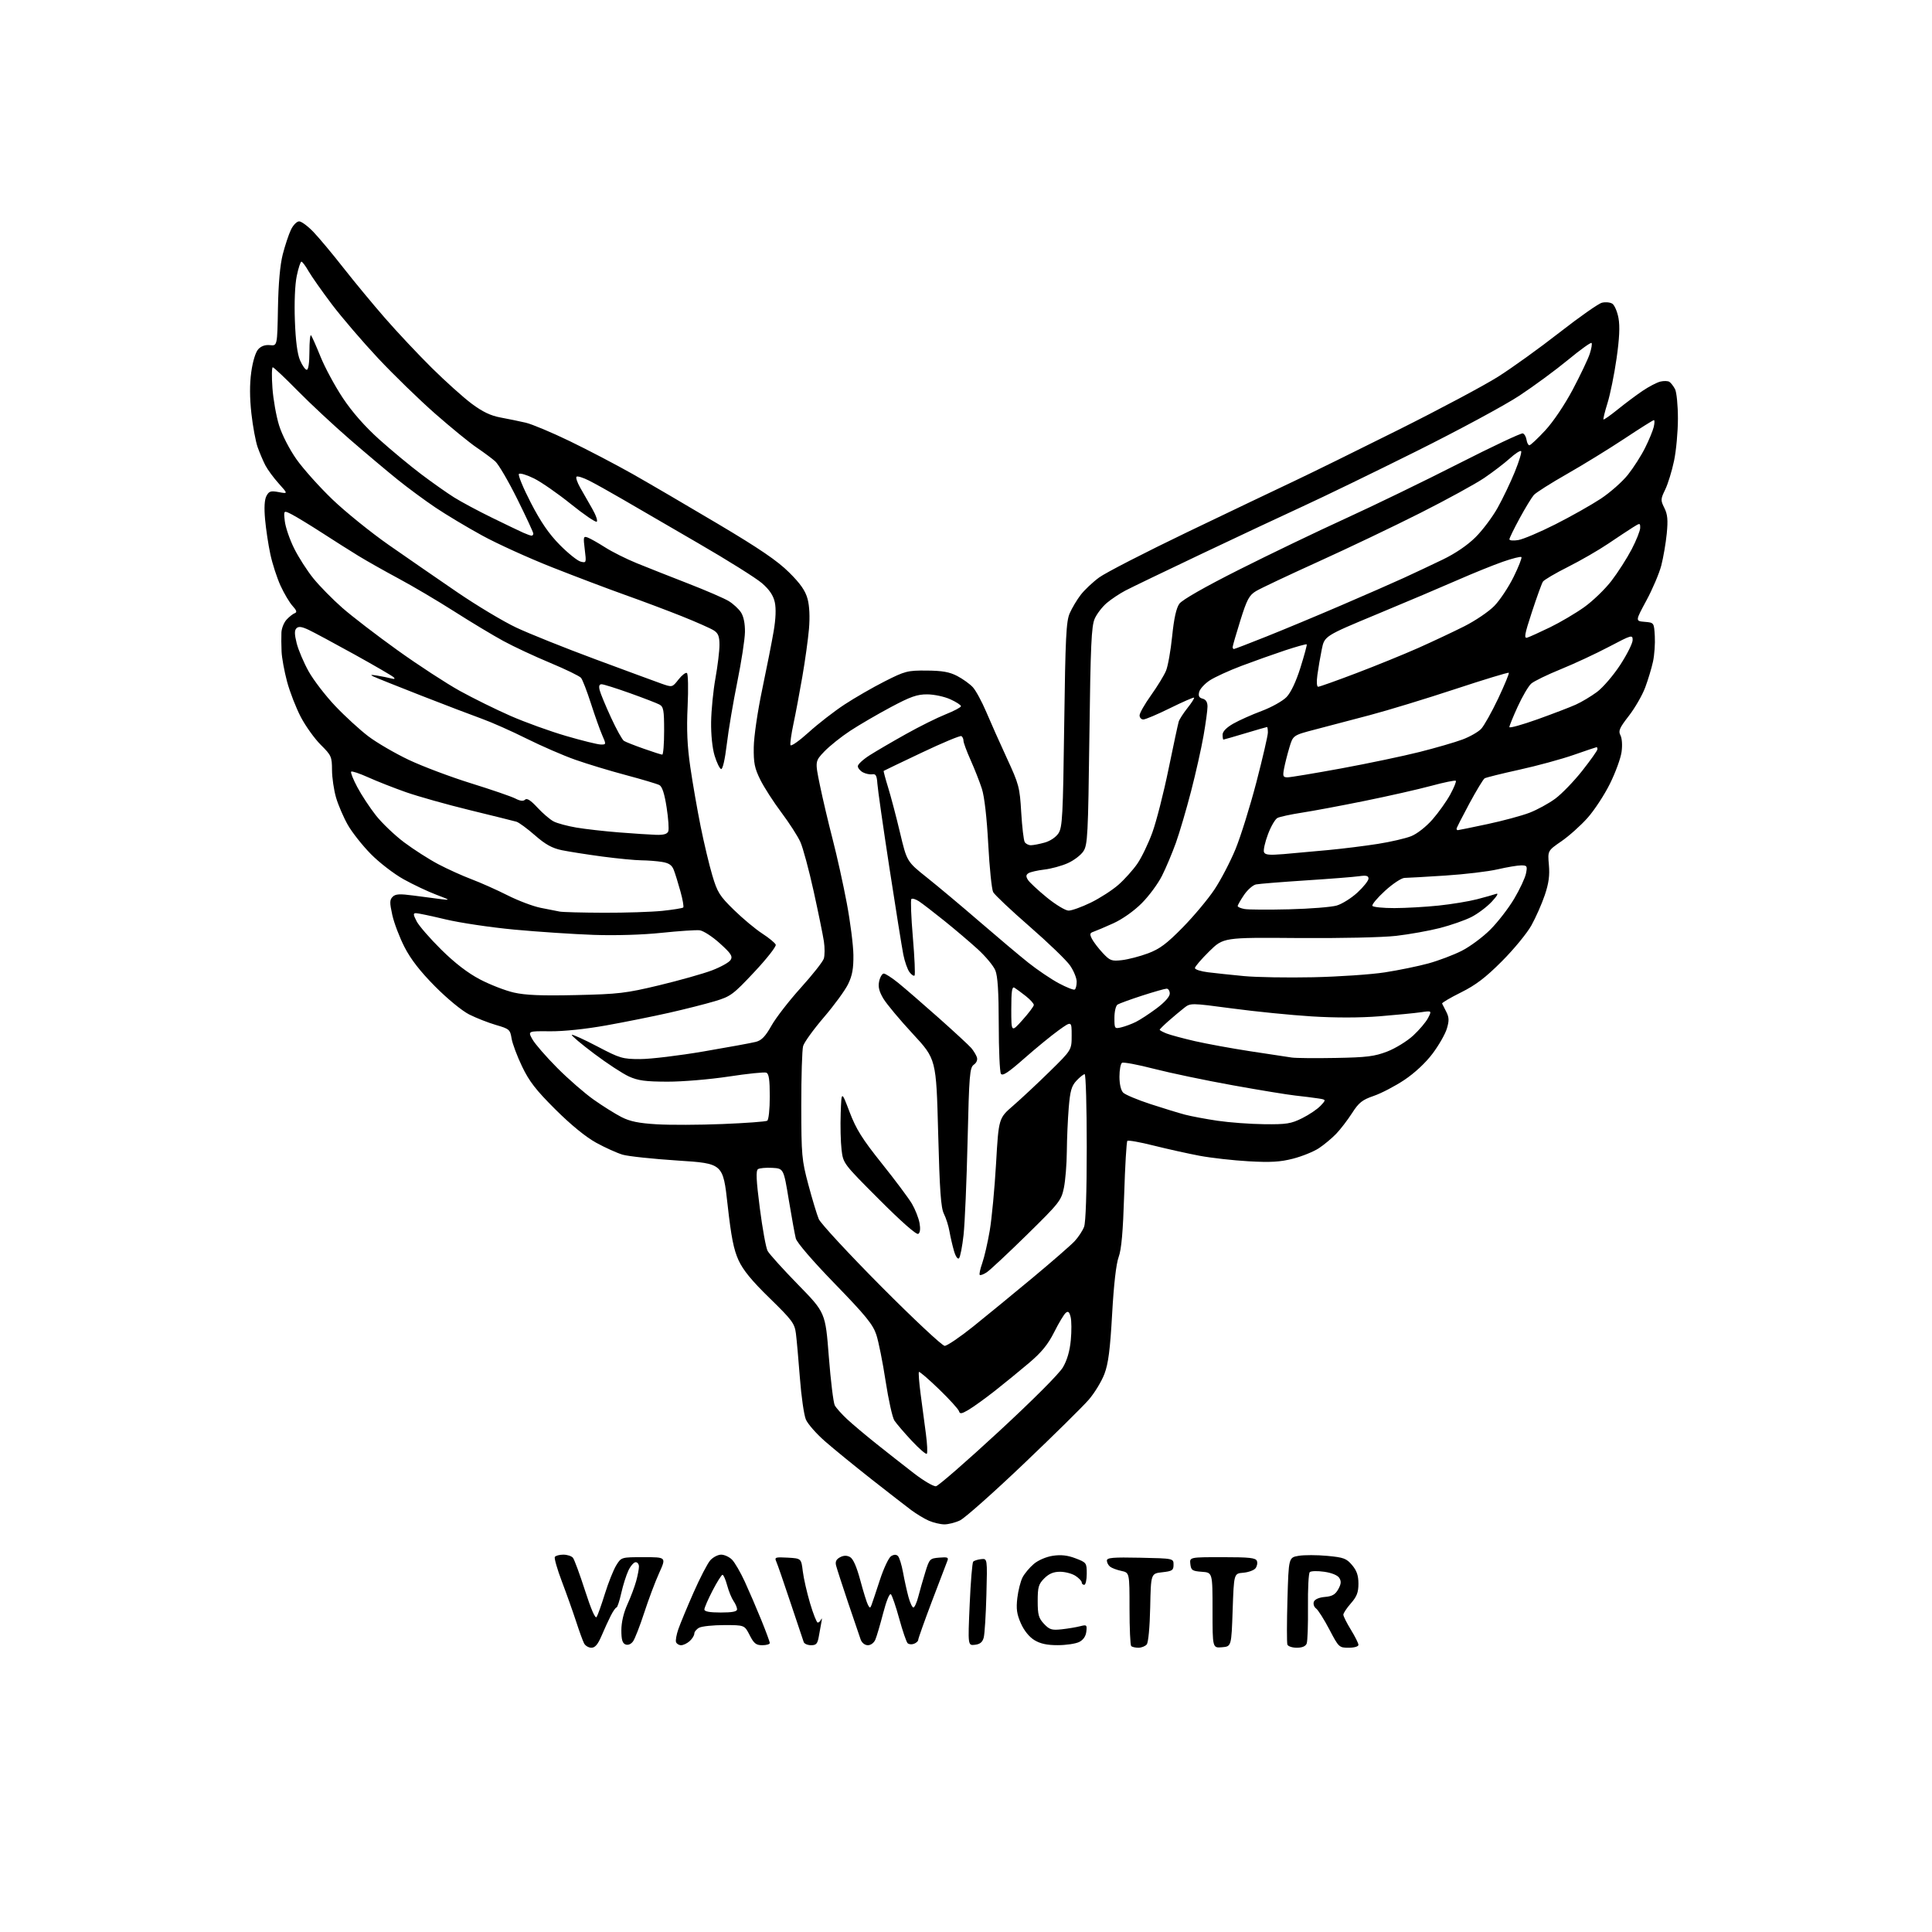 <?xml version="1.0" encoding="UTF-8" standalone="no"?>
<svg 
  version="1.1" 
  xmlns="http://www.w3.org/2000/svg" 
  xmlns:xlink="http://www.w3.org/1999/xlink" 
  xmlns:svg="http://www.w3.org/2000/svg"
  xmlns:rdf="http://www.w3.org/1999/02/22-rdf-syntax-ns#"
  xmlns:cc="http://creativecommons.org/ns#"
  xmlns:dc="http://purl.org/dc/elements/1.1/"
  viewBox="0 0 768 768"
  width="768"
  height="768"
>
<style>svg {background-color: white; }</style>"
<path stroke="none" fill="black" fill-rule="evenodd" d="M235.09,655.00C233.98,655.00 232.66,654.21 232.17,653.25C231.67,652.29 230.24,648.35 228.99,644.50C227.73,640.65 225.20,633.52 223.35,628.66C221.51,623.80 220.25,619.41 220.56,618.91C220.87,618.41 222.39,618.00 223.94,618.00C225.49,618.00 227.21,618.56 227.76,619.25C228.31,619.94 230.47,625.80 232.56,632.28C234.98,639.81 236.64,643.60 237.17,642.78C237.62,642.08 239.10,637.90 240.47,633.50C241.84,629.10 243.86,624.04 244.96,622.25C246.97,619.00 246.97,619.00 255.92,619.00C264.87,619.00 264.87,619.00 262.03,625.28C260.46,628.73 257.79,635.85 256.08,641.10C254.37,646.36 252.37,651.48 251.63,652.49C250.81,653.61 249.65,654.08 248.64,653.69C247.42,653.22 247.00,651.78 247.00,648.06C247.00,644.92 247.89,641.10 249.40,637.78C250.72,634.88 252.29,630.70 252.89,628.50C253.50,626.30 253.99,623.71 253.99,622.75C254.00,621.79 253.41,621.00 252.69,621.00C251.96,621.00 250.67,622.48 249.81,624.28C248.95,626.08 247.67,630.13 246.96,633.28C246.26,636.43 245.41,639.00 245.07,639.00C244.73,639.00 243.71,640.46 242.80,642.25C241.89,644.04 240.23,647.64 239.13,650.25C237.67,653.69 236.55,655.00 235.09,655.00zM452.54,655.00C451.33,655.00 450.03,654.70 449.67,654.33C449.30,653.97 449.00,647.25 449.00,639.41C449.00,625.16 449.00,625.16 445.75,624.46C443.96,624.08 441.94,623.32 441.25,622.76C440.56,622.21 440.00,621.12 440.00,620.35C440.00,619.20 442.40,618.99 453.25,619.22C466.50,619.50 466.50,619.50 466.50,622.00C466.50,624.22 466.00,624.56 462.00,625.00C457.50,625.50 457.50,625.50 457.22,638.93C457.06,646.75 456.48,652.92 455.85,653.68C455.25,654.41 453.76,655.00 452.54,655.00zM485.75,654.81C482.00,655.12 482.00,655.12 482.00,640.12C482.00,625.11 482.00,625.11 477.75,624.81C473.95,624.53 473.47,624.21 473.18,621.75C472.87,619.00 472.87,619.00 485.96,619.00C496.73,619.00 499.17,619.27 499.64,620.51C499.96,621.34 499.69,622.67 499.04,623.46C498.38,624.24 496.19,625.03 494.17,625.19C490.50,625.50 490.50,625.50 490.00,640.00C489.50,654.50 489.50,654.50 485.75,654.81zM515.50,655.00C513.69,655.00 512.01,654.44 511.76,653.75C511.51,653.06 511.52,644.99 511.78,635.82C512.26,619.13 512.26,619.13 516.24,618.46C518.43,618.09 523.54,618.10 527.59,618.48C534.14,619.09 535.24,619.50 537.48,622.16C539.34,624.36 540.00,626.31 540.00,629.54C540.00,632.99 539.36,634.66 537.00,637.35C535.35,639.23 534.00,641.26 534.00,641.87C534.00,642.47 535.35,645.16 537.00,647.85C538.65,650.53 540.00,653.23 540.00,653.86C540.00,654.52 538.36,655.00 536.12,655.00C532.33,655.00 532.17,654.85 528.45,647.75C526.36,643.76 523.98,640.00 523.16,639.39C522.34,638.79 521.95,637.58 522.28,636.71C522.65,635.75 524.36,635.00 526.66,634.81C529.56,634.57 530.79,633.87 531.97,631.76C533.13,629.67 533.23,628.60 532.39,627.26C531.71,626.18 529.39,625.23 526.39,624.80C523.71,624.41 521.12,624.48 520.65,624.95C520.18,625.42 519.86,631.62 519.94,638.72C520.01,645.83 519.78,652.40 519.43,653.32C519.01,654.42 517.65,655.00 515.50,655.00zM270.75,654.00C269.88,654.00 268.97,653.44 268.73,652.75C268.49,652.06 268.91,649.74 269.66,647.60C270.41,645.45 273.11,638.93 275.68,633.10C278.24,627.27 281.24,621.49 282.34,620.25C283.45,619.01 285.40,618.00 286.67,618.00C287.95,618.00 289.89,618.89 290.98,619.98C292.07,621.07 294.36,625.01 296.07,628.73C297.78,632.45 300.71,639.27 302.59,643.88C304.46,648.48 306.00,652.64 306.00,653.13C306.00,653.61 304.66,654.00 303.02,654.00C300.55,654.00 299.69,653.32 298.00,650.00C295.96,646.00 295.96,646.00 287.91,646.00C283.49,646.00 279.00,646.47 277.93,647.04C276.87,647.60 276.00,648.66 276.00,649.38C276.00,650.10 275.18,651.43 274.17,652.35C273.17,653.26 271.63,654.00 270.75,654.00zM322.42,654.00C321.06,654.00 319.73,653.44 319.49,652.75C319.24,652.06 316.86,644.98 314.21,637.00C311.56,629.02 309.02,621.69 308.56,620.69C307.82,619.05 308.24,618.92 313.12,619.19C318.50,619.50 318.50,619.50 319.12,624.59C319.46,627.39 320.77,633.12 322.02,637.34C323.27,641.55 324.64,645.00 325.06,645.00C325.49,645.00 326.09,644.44 326.41,643.75C326.72,643.06 326.80,643.40 326.58,644.50C326.36,645.60 325.89,648.19 325.54,650.25C325.01,653.41 324.52,654.00 322.42,654.00zM345.00,654.00C343.79,654.00 342.62,653.08 342.13,651.75C341.68,650.51 339.42,643.88 337.11,637.00C334.80,630.12 332.66,623.53 332.36,622.34C331.96,620.81 332.41,619.85 333.90,619.05C335.34,618.28 336.59,618.24 337.88,618.94C339.13,619.61 340.51,622.72 341.99,628.22C343.21,632.78 344.58,637.17 345.04,638.00C345.77,639.33 345.93,639.33 346.44,638.00C346.76,637.17 348.25,632.71 349.76,628.08C351.27,623.45 353.28,619.19 354.22,618.60C355.39,617.89 356.27,617.87 356.96,618.56C357.51,619.11 358.42,622.03 358.97,625.04C359.51,628.04 360.48,632.41 361.11,634.75C361.74,637.09 362.63,639.00 363.09,639.00C363.55,639.00 364.42,637.09 365.02,634.75C365.62,632.41 366.88,628.02 367.81,625.00C369.45,619.67 369.62,619.49 373.38,619.18C376.80,618.90 377.18,619.08 376.51,620.68C376.10,621.68 373.34,628.91 370.38,636.74C367.42,644.57 365.00,651.39 365.00,651.88C365.00,652.38 364.25,653.07 363.33,653.43C362.42,653.78 361.27,653.67 360.78,653.18C360.29,652.69 358.80,648.32 357.46,643.46C356.13,638.61 354.63,634.23 354.15,633.75C353.63,633.23 352.35,636.33 351.09,641.18C349.90,645.76 348.50,650.51 347.98,651.75C347.44,653.04 346.17,654.00 345.00,654.00zM387.55,653.83C384.74,654.16 384.74,654.16 385.46,637.83C385.85,628.85 386.48,621.18 386.86,620.78C387.24,620.38 388.66,619.93 390.02,619.78C392.50,619.50 392.50,619.50 392.11,633.94C391.90,641.88 391.42,649.53 391.05,650.94C390.56,652.79 389.59,653.59 387.55,653.83zM420.50,653.98C416.22,653.99 413.55,653.41 411.18,651.97C409.13,650.72 407.08,648.18 405.81,645.31C404.19,641.65 403.90,639.54 404.40,635.25C404.75,632.27 405.69,628.57 406.48,627.03C407.28,625.50 409.30,623.09 410.97,621.68C412.72,620.20 415.93,618.83 418.55,618.44C421.78,617.96 424.37,618.25 427.54,619.46C431.89,621.12 432.00,621.27 432.00,625.58C432.00,628.01 431.55,630.00 431.00,630.00C430.45,630.00 430.00,629.56 430.00,629.02C430.00,628.49 428.89,627.32 427.52,626.42C426.16,625.53 423.40,624.80 421.40,624.80C418.79,624.80 417.00,625.55 415.12,627.42C412.84,629.71 412.50,630.87 412.50,636.44C412.50,641.89 412.87,643.23 415.00,645.50C417.17,647.81 418.09,648.10 422.00,647.68C424.47,647.41 427.77,646.86 429.33,646.46C431.99,645.78 432.14,645.91 431.83,648.60C431.62,650.44 430.61,651.90 429.00,652.71C427.62,653.40 423.80,653.98 420.50,653.98zM286.50,641.00C291.11,641.00 293.00,640.63 293.00,639.72C293.00,639.02 292.37,637.54 291.60,636.44C290.83,635.34 289.68,632.54 289.06,630.22C288.43,627.90 287.60,626.00 287.21,626.00C286.82,626.01 285.04,628.84 283.25,632.29C281.46,635.75 280.00,639.12 280.00,639.79C280.00,640.61 282.08,641.00 286.50,641.00zM375.35,605.96C373.78,605.94 371.03,605.28 369.24,604.51C367.45,603.73 364.30,601.83 362.24,600.30C360.18,598.76 353.10,593.26 346.50,588.08C339.90,582.89 331.62,576.14 328.10,573.07C324.58,570.01 321.08,566.04 320.34,564.25C319.59,562.47 318.52,555.04 317.97,547.75C317.41,540.46 316.70,532.52 316.39,530.09C315.88,526.10 314.90,524.77 305.96,516.05C298.84,509.12 295.39,504.90 293.58,500.96C291.65,496.73 290.66,491.74 289.24,478.99C287.41,462.50 287.41,462.50 269.45,461.34C259.58,460.70 249.70,459.65 247.50,459.00C245.30,458.35 240.57,456.22 237.00,454.26C232.87,451.99 226.97,447.18 220.81,441.05C213.09,433.37 210.39,429.90 207.54,423.96C205.57,419.86 203.69,414.83 203.36,412.79C202.79,409.28 202.45,408.98 197.17,407.45C194.10,406.55 189.32,404.68 186.54,403.28C183.65,401.82 177.85,397.06 172.95,392.12C167.03,386.15 163.29,381.34 160.81,376.50C158.83,372.65 156.64,366.89 155.94,363.70C154.86,358.81 154.88,357.69 156.08,356.49C157.22,355.35 158.86,355.26 164.50,356.01C168.35,356.52 173.30,357.17 175.50,357.45C179.15,357.91 178.97,357.75 173.45,355.67C170.13,354.42 164.28,351.66 160.45,349.53C156.63,347.41 150.76,342.89 147.41,339.49C144.07,336.10 139.95,330.88 138.26,327.91C136.57,324.93 134.47,320.06 133.59,317.07C132.72,314.08 131.99,309.13 131.98,306.07C131.96,300.82 131.71,300.25 127.52,296.09C125.08,293.67 121.51,288.70 119.59,285.05C117.68,281.40 115.21,275.06 114.11,270.95C113.02,266.85 112.03,261.48 111.93,259.00C111.82,256.52 111.79,253.12 111.87,251.44C111.94,249.75 112.87,247.44 113.94,246.29C115.01,245.14 116.48,243.99 117.19,243.74C118.15,243.40 117.91,242.63 116.31,240.88C115.10,239.57 112.95,235.95 111.52,232.83C110.10,229.72 108.27,224.09 107.47,220.33C106.66,216.58 105.72,210.32 105.37,206.43C104.95,201.74 105.14,198.61 105.92,197.14C106.94,195.24 107.63,195.03 110.80,195.62C114.50,196.31 114.50,196.31 110.81,192.21C108.78,189.96 106.37,186.69 105.47,184.95C104.57,183.20 103.19,179.95 102.40,177.72C101.62,175.49 100.50,169.47 99.93,164.35C99.24,158.10 99.22,152.68 99.88,147.92C100.46,143.69 101.58,140.02 102.64,138.85C103.80,137.57 105.41,137.00 107.32,137.20C110.22,137.50 110.22,137.50 110.49,122.50C110.67,112.69 111.33,105.29 112.40,101.10C113.31,97.59 114.76,93.20 115.64,91.35C116.51,89.51 117.98,88.00 118.91,88.00C119.83,88.00 122.41,89.91 124.64,92.25C126.87,94.59 132.23,101.00 136.53,106.50C140.84,112.00 148.29,121.00 153.09,126.50C157.88,132.00 166.24,140.89 171.65,146.25C177.07,151.61 184.20,158.01 187.50,160.48C191.84,163.71 195.03,165.24 199.00,165.97C202.03,166.53 206.53,167.46 209.00,168.03C211.47,168.61 219.35,171.91 226.50,175.37C233.65,178.83 244.90,184.71 251.50,188.44C258.10,192.18 273.40,201.12 285.50,208.32C301.95,218.10 309.06,222.95 313.66,227.52C318.20,232.02 320.14,234.81 321.02,238.07C321.78,240.86 321.98,245.28 321.58,250.00C321.22,254.12 320.04,262.68 318.94,269.00C317.85,275.32 316.26,283.77 315.40,287.78C314.55,291.78 314.02,295.56 314.23,296.19C314.44,296.81 317.68,294.53 321.44,291.13C325.20,287.72 331.61,282.75 335.69,280.07C339.77,277.39 346.97,273.24 351.69,270.85C359.79,266.75 360.75,266.50 368.39,266.56C374.59,266.61 377.44,267.12 380.50,268.71C382.70,269.86 385.48,271.86 386.69,273.15C387.89,274.44 390.30,278.88 392.05,283.00C393.79,287.12 397.49,295.42 400.27,301.44C405.05,311.77 405.37,312.96 405.95,322.94C406.30,328.75 406.92,334.07 407.35,334.75C407.77,335.44 408.88,336.00 409.81,335.99C410.74,335.99 413.19,335.52 415.26,334.94C417.45,334.34 419.75,332.79 420.76,331.25C422.32,328.87 422.56,324.32 423.04,288.05C423.51,253.28 423.82,246.97 425.24,243.75C426.15,241.69 428.10,238.42 429.57,236.50C431.04,234.57 434.35,231.44 436.93,229.55C439.50,227.66 455.31,219.54 472.05,211.49C488.80,203.45 507.90,194.33 514.50,191.22C521.10,188.10 539.77,178.92 556.00,170.81C572.23,162.70 590.00,153.23 595.50,149.75C601.00,146.28 611.98,138.38 619.89,132.20C627.80,126.02 635.41,120.68 636.79,120.34C638.18,119.99 640.03,120.16 640.90,120.71C641.78,121.26 642.89,123.83 643.37,126.42C643.98,129.70 643.74,134.61 642.60,142.55C641.70,148.82 640.09,156.76 639.02,160.19C637.95,163.61 637.23,166.56 637.41,166.74C637.59,166.92 640.16,165.11 643.12,162.72C646.08,160.33 650.52,157.01 653.00,155.34C655.48,153.67 658.63,152.03 660.01,151.69C661.39,151.36 663.01,151.40 663.61,151.79C664.21,152.18 665.22,153.48 665.85,154.68C666.48,155.89 667.00,161.14 667.00,166.37C667.00,171.59 666.31,179.16 665.46,183.18C664.62,187.21 663.04,192.34 661.96,194.58C660.10,198.42 660.08,198.85 661.61,201.92C662.89,204.48 663.09,206.69 662.56,212.13C662.18,215.95 661.20,221.64 660.39,224.79C659.57,227.93 656.91,234.19 654.48,238.69C650.05,246.88 650.05,246.88 653.78,247.19C657.50,247.50 657.50,247.50 657.81,252.87C657.98,255.83 657.66,260.37 657.10,262.97C656.54,265.57 655.14,270.21 653.99,273.29C652.84,276.37 649.91,281.45 647.48,284.58C643.75,289.38 643.24,290.57 644.15,292.28C644.77,293.45 644.97,296.24 644.60,298.89C644.26,301.42 642.17,307.12 639.97,311.56C637.77,316.00 633.76,322.11 631.06,325.14C628.36,328.17 623.69,332.35 620.68,334.42C615.21,338.19 615.21,338.19 615.71,343.84C616.08,348.03 615.65,351.15 614.07,355.83C612.89,359.32 610.50,364.72 608.77,367.83C607.04,370.95 601.77,377.36 597.06,382.08C590.53,388.63 586.66,391.57 580.73,394.52C576.46,396.64 573.09,398.63 573.26,398.94C573.43,399.25 574.18,400.74 574.94,402.25C576.05,404.45 576.09,405.77 575.14,408.92C574.49,411.08 571.94,415.54 569.47,418.82C566.72,422.49 562.37,426.54 558.24,429.30C554.53,431.77 549.06,434.62 546.08,435.64C541.50,437.21 540.16,438.28 537.45,442.50C535.68,445.25 532.84,448.95 531.13,450.73C529.42,452.50 526.33,455.07 524.26,456.44C522.19,457.80 517.58,459.67 514.00,460.59C508.91,461.90 505.10,462.12 496.37,461.63C490.26,461.29 481.48,460.30 476.87,459.44C472.27,458.57 464.06,456.75 458.63,455.39C453.20,454.02 448.48,453.18 448.14,453.52C447.80,453.86 447.23,463.45 446.88,474.82C446.41,489.65 445.79,496.69 444.68,499.69C443.69,502.37 442.75,510.56 442.09,522.34C441.29,536.51 440.58,542.04 439.03,546.15C437.92,549.09 435.13,553.69 432.83,556.36C430.54,559.03 418.84,570.56 406.85,581.98C394.86,593.41 383.50,603.48 381.62,604.38C379.74,605.27 376.92,605.98 375.35,605.96zM372.08,590.80C373.05,590.63 384.22,580.91 396.91,569.18C410.44,556.69 421.04,546.08 422.52,543.55C424.20,540.70 425.26,537.03 425.66,532.72C426.00,529.14 425.97,525.00 425.59,523.52C425.08,521.48 424.61,521.08 423.65,521.88C422.95,522.46 420.88,525.90 419.06,529.53C416.58,534.46 414.05,537.56 409.04,541.81C405.35,544.94 399.22,549.94 395.42,552.93C391.61,555.92 386.96,559.27 385.07,560.39C382.22,562.07 381.56,562.16 381.21,560.96C380.98,560.16 377.40,556.22 373.26,552.22C369.12,548.22 365.53,545.13 365.29,545.37C365.06,545.61 365.36,549.56 365.96,554.15C366.57,558.74 367.51,565.83 368.05,569.90C368.59,573.97 368.76,577.57 368.42,577.90C368.09,578.23 365.37,575.88 362.38,572.68C359.39,569.47 356.31,565.87 355.53,564.68C354.74,563.48 353.18,556.42 352.04,549.00C350.91,541.58 349.25,533.28 348.35,530.56C347.00,526.48 344.15,522.98 331.89,510.35C323.04,501.24 316.77,493.95 316.34,492.29C315.95,490.75 314.70,483.88 313.56,477.00C311.50,464.50 311.50,464.50 307.00,464.24C304.52,464.10 301.97,464.33 301.32,464.75C300.43,465.34 300.60,469.09 302.04,480.26C303.08,488.36 304.47,496.01 305.13,497.25C305.80,498.49 311.24,504.51 317.22,510.64C328.11,521.78 328.11,521.78 329.47,539.30C330.22,548.94 331.29,557.65 331.84,558.66C332.39,559.67 334.56,562.11 336.67,564.08C338.78,566.05 344.03,570.48 348.35,573.92C352.66,577.36 359.37,582.63 363.26,585.63C367.15,588.64 371.12,590.96 372.08,590.80zM375.52,535.00C376.48,535.00 381.60,531.53 386.89,527.29C392.17,523.05 402.80,514.33 410.50,507.92C418.20,501.51 425.71,494.97 427.19,493.38C428.66,491.80 430.35,489.23 430.94,487.68C431.60,485.93 432.00,473.95 432.00,455.93C432.00,440.02 431.63,427.00 431.17,427.00C430.72,427.00 429.26,428.16 427.93,429.57C425.95,431.68 425.40,433.61 424.84,440.32C424.47,444.82 424.12,452.64 424.08,457.70C424.04,462.76 423.51,469.29 422.91,472.20C421.88,477.22 421.10,478.20 408.19,490.87C400.70,498.22 393.52,504.92 392.25,505.76C390.98,506.59 389.72,507.06 389.46,506.79C389.19,506.53 389.65,504.41 390.47,502.08C391.29,499.75 392.63,493.94 393.44,489.17C394.25,484.40 395.38,472.40 395.95,462.50C396.99,444.50 396.99,444.50 402.75,439.52C405.91,436.78 412.44,430.68 417.25,425.96C426.00,417.38 426.00,417.38 426.00,411.60C426.00,405.83 426.00,405.83 420.75,409.61C417.86,411.69 411.73,416.72 407.11,420.79C400.81,426.34 398.52,427.85 397.88,426.84C397.41,426.10 397.02,417.27 397.02,407.22C397.00,394.16 396.61,388.01 395.65,385.71C394.91,383.93 391.79,380.18 388.72,377.37C385.65,374.57 379.66,369.47 375.40,366.05C371.15,362.63 366.60,359.13 365.30,358.28C364.00,357.43 362.64,357.02 362.29,357.38C361.93,357.74 362.19,364.60 362.88,372.63C363.56,380.65 363.86,387.47 363.55,387.79C363.23,388.10 362.33,387.49 361.53,386.43C360.74,385.37 359.64,382.25 359.09,379.50C358.54,376.75 356.06,361.23 353.56,345.00C351.07,328.77 348.91,313.70 348.77,311.50C348.56,308.33 348.14,307.56 346.76,307.79C345.81,307.95 344.12,307.60 343.01,307.01C341.91,306.41 341.00,305.32 341.00,304.57C341.00,303.82 343.14,301.85 345.75,300.20C348.36,298.54 354.85,294.75 360.17,291.78C365.49,288.80 372.57,285.28 375.92,283.95C379.26,282.62 382.00,281.17 382.00,280.72C382.00,280.27 380.09,279.03 377.75,277.97C375.41,276.91 371.29,276.03 368.58,276.02C364.56,276.00 361.93,276.93 354.08,281.12C348.81,283.93 341.57,288.15 338.00,290.49C334.43,292.83 329.81,296.52 327.73,298.68C323.97,302.62 323.97,302.62 325.93,312.15C327.01,317.39 329.28,327.04 330.98,333.59C332.68,340.14 335.22,351.57 336.61,359.00C338.01,366.43 339.19,375.69 339.24,379.60C339.30,384.97 338.80,387.79 337.15,391.18C335.96,393.65 331.61,399.60 327.49,404.41C323.37,409.22 319.66,414.36 319.25,415.83C318.84,417.30 318.51,427.95 318.52,439.50C318.55,459.29 318.71,461.10 321.34,470.94C322.87,476.68 324.73,482.81 325.46,484.57C326.20,486.32 337.37,498.38 350.28,511.38C363.20,524.37 374.56,535.00 375.52,535.00zM381.22,500.18C380.71,500.69 379.87,499.48 379.23,497.28C378.63,495.20 377.81,491.70 377.43,489.50C377.05,487.30 376.05,484.15 375.22,482.51C374.02,480.16 373.53,473.26 372.93,450.26C372.16,421.01 372.16,421.01 362.83,410.94C357.70,405.41 352.45,399.12 351.16,396.97C349.44,394.07 349.00,392.27 349.49,390.03C349.86,388.36 350.69,387.00 351.33,387.01C351.97,387.02 354.58,388.70 357.12,390.76C359.66,392.82 366.86,399.05 373.12,404.61C379.38,410.18 385.22,415.58 386.10,416.61C386.98,417.65 387.97,419.28 388.31,420.22C388.68,421.28 388.22,422.44 387.12,423.22C385.48,424.38 385.25,427.17 384.63,453.50C384.26,469.45 383.54,486.28 383.03,490.90C382.52,495.52 381.71,499.69 381.22,500.18zM365.02,490.49C364.30,490.93 358.32,485.67 349.52,476.85C335.20,462.52 335.18,462.49 334.53,457.00C334.17,453.98 334.01,447.46 334.19,442.53C334.50,433.55 334.50,433.55 337.72,442.03C340.34,448.91 342.75,452.75 350.54,462.50C355.82,469.10 361.20,476.30 362.50,478.50C363.79,480.70 365.15,484.14 365.52,486.14C365.94,488.48 365.77,490.03 365.02,490.49zM287.23,446.82C296.43,446.45 304.42,445.86 304.98,445.51C305.55,445.16 306.00,440.94 306.00,435.91C306.00,429.17 305.65,426.80 304.61,426.40C303.85,426.11 297.13,426.80 289.69,427.94C282.16,429.08 271.35,429.99 265.33,429.98C256.60,429.96 253.63,429.56 250.01,427.92C247.54,426.80 241.31,422.72 236.18,418.86C231.04,415.00 227.04,411.62 227.30,411.37C227.56,411.11 232.10,413.17 237.40,415.95C246.47,420.71 247.46,421.00 254.49,421.00C258.59,421.00 269.95,419.63 279.72,417.96C289.50,416.29 298.85,414.58 300.49,414.15C302.74,413.57 304.27,411.98 306.67,407.71C308.42,404.59 313.66,397.83 318.31,392.68C322.96,387.53 327.09,382.31 327.48,381.06C327.87,379.82 327.89,376.73 327.51,374.21C327.13,371.68 325.29,362.69 323.43,354.24C321.56,345.78 319.19,336.98 318.15,334.68C317.11,332.38 313.72,327.12 310.63,323.00C307.53,318.88 303.76,313.02 302.25,310.00C299.96,305.38 299.54,303.30 299.63,297.00C299.69,292.80 301.17,282.68 303.00,274.00C304.79,265.48 306.84,255.07 307.55,250.88C308.39,245.96 308.54,241.89 307.99,239.38C307.39,236.68 305.85,234.39 302.90,231.83C300.58,229.82 289.19,222.67 277.59,215.96C265.99,209.24 252.45,201.38 247.50,198.48C242.55,195.59 236.54,192.25 234.15,191.04C231.76,189.84 229.52,189.15 229.17,189.50C228.82,189.85 229.47,191.80 230.62,193.82C231.77,195.84 233.92,199.60 235.39,202.17C236.87,204.73 237.68,207.08 237.20,207.38C236.71,207.68 232.08,204.51 226.91,200.35C221.73,196.18 215.15,191.61 212.28,190.19C209.41,188.77 206.71,187.96 206.28,188.39C205.85,188.82 207.97,193.97 211.00,199.83C214.95,207.49 218.20,212.22 222.50,216.58C225.80,219.92 229.54,222.92 230.81,223.25C233.08,223.83 233.11,223.73 232.45,218.41C231.82,213.38 231.91,213.03 233.63,213.68C234.66,214.06 237.78,215.83 240.57,217.60C243.35,219.38 248.98,222.19 253.07,223.86C257.16,225.53 266.35,229.16 273.50,231.94C280.65,234.72 287.94,237.87 289.70,238.95C291.45,240.02 293.64,242.04 294.55,243.43C295.60,245.04 296.18,247.90 296.13,251.23C296.09,254.13 294.72,263.02 293.10,271.00C291.48,278.98 289.59,290.13 288.92,295.78C288.17,301.99 287.27,305.92 286.64,305.71C286.07,305.52 284.91,303.15 284.08,300.43C283.17,297.48 282.61,292.09 282.68,287.00C282.75,282.32 283.52,274.50 284.40,269.62C285.28,264.73 286.00,258.78 286.00,256.39C286.00,252.98 285.52,251.73 283.75,250.60C282.51,249.80 276.77,247.26 271.00,244.95C265.23,242.65 255.10,238.84 248.50,236.50C241.90,234.15 228.85,229.21 219.50,225.52C210.15,221.83 197.61,216.14 191.64,212.86C185.66,209.59 177.34,204.60 173.14,201.78C168.94,198.96 162.12,193.94 158.00,190.61C153.88,187.29 145.32,180.09 139.00,174.61C132.68,169.13 123.37,160.46 118.32,155.33C113.28,150.20 108.82,146.00 108.43,146.00C108.03,146.00 107.97,149.71 108.30,154.25C108.62,158.79 109.81,165.46 110.93,169.07C112.10,172.85 115.05,178.59 117.85,182.57C120.54,186.38 126.96,193.55 132.12,198.51C137.28,203.46 147.35,211.60 154.50,216.60C161.65,221.59 173.90,230.05 181.72,235.39C189.54,240.73 200.12,247.07 205.22,249.47C210.32,251.87 224.40,257.52 236.50,262.01C248.60,266.50 260.47,270.88 262.87,271.73C267.24,273.27 267.24,273.27 269.70,270.13C271.05,268.40 272.56,267.23 273.05,267.53C273.54,267.83 273.67,273.75 273.34,280.79C272.90,290.13 273.19,296.55 274.42,305.00C275.34,311.32 277.18,321.90 278.51,328.50C279.84,335.10 281.93,343.88 283.16,348.00C285.15,354.71 286.06,356.16 291.76,361.72C295.26,365.14 300.32,369.36 303.01,371.10C305.69,372.84 308.11,374.83 308.37,375.53C308.64,376.22 304.80,381.11 299.85,386.39C291.40,395.40 290.42,396.12 284.17,397.99C280.50,399.09 272.32,401.16 266.00,402.59C259.68,404.02 248.43,406.28 241.00,407.61C232.82,409.08 224.02,410.00 218.65,409.95C209.80,409.86 209.80,409.86 211.65,413.16C212.67,414.98 217.10,420.08 221.50,424.50C225.90,428.93 232.43,434.61 236.00,437.13C239.57,439.66 244.53,442.76 247.00,444.03C250.38,445.77 253.86,446.49 261.00,446.92C266.23,447.24 278.03,447.20 287.23,446.82zM502.55,446.89C511.41,446.99 513.21,446.70 517.63,444.50C520.40,443.12 523.69,440.90 524.94,439.56C527.22,437.13 527.22,437.13 523.86,436.62C522.01,436.33 518.02,435.84 515.00,435.51C511.98,435.19 500.73,433.35 490.00,431.41C479.27,429.48 465.22,426.54 458.77,424.88C452.33,423.21 446.59,422.14 446.02,422.48C445.46,422.83 445.00,425.31 445.00,427.99C445.00,430.96 445.58,433.44 446.48,434.34C447.30,435.16 452.14,437.19 457.23,438.86C462.33,440.53 468.52,442.42 471.00,443.08C473.48,443.73 479.32,444.83 484.00,445.52C488.68,446.21 497.02,446.83 502.55,446.89zM531.00,420.55C543.29,420.33 546.40,419.94 551.42,418.01C554.67,416.76 559.32,413.90 561.75,411.67C564.17,409.43 566.84,406.29 567.67,404.67C569.18,401.75 569.18,401.75 564.84,402.38C562.45,402.73 555.03,403.45 548.35,403.99C540.64,404.61 530.77,404.62 521.35,404.03C513.18,403.52 499.02,402.11 489.87,400.88C473.24,398.67 473.24,398.67 470.65,400.71C469.22,401.83 466.47,404.14 464.53,405.84C462.59,407.55 461.00,409.12 461.00,409.35C461.00,409.57 462.24,410.24 463.75,410.84C465.26,411.43 470.32,412.79 475.00,413.87C479.68,414.94 489.57,416.75 497.00,417.89C504.43,419.03 511.85,420.16 513.50,420.39C515.15,420.63 523.02,420.70 531.00,420.55zM406.46,405.47C408.91,402.74 410.93,400.05 410.96,399.50C410.98,398.95 409.54,397.35 407.75,395.94C405.96,394.53 403.94,393.04 403.25,392.63C402.29,392.05 402.00,394.01 402.00,401.16C402.00,410.45 402.00,410.45 406.46,405.47zM445.75,408.38C447.26,408.02 449.85,407.06 451.50,406.24C453.15,405.43 456.86,403.01 459.75,400.85C462.98,398.44 465.00,396.18 465.00,394.97C465.00,393.89 464.44,393.01 463.75,393.01C463.06,393.02 458.68,394.27 454.00,395.78C449.32,397.30 444.94,398.90 444.25,399.33C443.55,399.77 443.00,402.10 443.00,404.58C443.00,408.94 443.06,409.02 445.75,408.38zM229.00,395.56C245.86,395.18 248.78,394.84 262.00,391.67C269.98,389.75 279.40,387.10 282.94,385.77C286.48,384.43 289.86,382.55 290.44,381.58C291.32,380.12 290.61,379.02 286.12,374.97C283.16,372.29 279.56,369.97 278.12,369.80C276.68,369.64 269.88,370.09 263.00,370.81C255.47,371.61 244.73,371.93 236.00,371.63C228.03,371.35 213.85,370.41 204.50,369.54C195.15,368.67 182.85,366.84 177.17,365.48C171.49,364.12 166.19,363.00 165.39,363.00C164.18,363.00 164.22,363.52 165.62,366.24C166.54,368.02 170.94,373.08 175.40,377.49C180.83,382.85 185.91,386.76 190.78,389.32C194.78,391.42 200.85,393.78 204.28,394.56C208.88,395.61 215.32,395.87 229.00,395.56zM427.22,393.36C427.65,393.10 428.00,391.70 428.00,390.24C428.00,388.79 426.81,385.90 425.36,383.80C423.92,381.71 416.68,374.74 409.29,368.30C401.90,361.87 395.38,355.71 394.80,354.63C394.22,353.54 393.34,344.97 392.84,335.58C392.27,324.90 391.32,316.63 390.30,313.50C389.41,310.75 387.40,305.65 385.84,302.16C384.28,298.67 383.00,295.21 383.00,294.47C383.00,293.72 382.63,292.89 382.17,292.61C381.72,292.32 374.63,295.28 366.42,299.18C358.21,303.07 351.40,306.34 351.28,306.44C351.16,306.53 351.95,309.51 353.05,313.06C354.14,316.60 356.27,324.67 357.77,331.00C360.50,342.49 360.50,342.49 368.50,348.86C372.90,352.37 382.30,360.24 389.39,366.37C396.48,372.49 405.19,379.83 408.76,382.67C412.33,385.51 417.76,389.19 420.84,390.84C423.92,392.49 426.79,393.63 427.22,393.36zM522.00,388.47C532.17,388.25 545.00,387.38 550.50,386.53C556.00,385.68 563.78,384.08 567.80,382.98C571.81,381.88 577.77,379.63 581.03,377.98C584.30,376.33 589.42,372.54 592.41,369.55C595.40,366.56 599.67,361.04 601.90,357.28C604.13,353.53 606.25,349.00 606.60,347.23C607.20,344.26 607.04,344.00 604.69,344.00C603.28,344.00 599.07,344.71 595.34,345.57C591.62,346.44 582.25,347.55 574.53,348.05C566.81,348.55 559.52,348.97 558.33,348.98C557.14,348.99 553.65,351.29 550.58,354.10C547.51,356.90 545.25,359.60 545.56,360.10C545.87,360.59 549.80,360.99 554.31,360.98C558.81,360.97 566.72,360.52 571.87,359.98C577.03,359.44 583.88,358.31 587.09,357.48C590.31,356.64 593.74,355.68 594.72,355.33C595.81,354.94 595.14,356.15 593.00,358.44C591.08,360.50 587.43,363.24 584.90,364.53C582.37,365.82 576.73,367.79 572.37,368.91C568.01,370.02 560.18,371.42 554.97,372.02C549.63,372.64 532.59,373.01 515.91,372.88C486.33,372.64 486.33,372.64 480.66,378.21C477.55,381.28 475.00,384.25 475.00,384.82C475.00,385.39 477.36,386.15 480.25,386.50C483.14,386.86 489.55,387.54 494.50,388.01C499.45,388.48 511.82,388.69 522.00,388.47zM446.01,381.67C448.49,381.38 453.15,380.17 456.36,378.97C461.01,377.23 463.80,375.14 470.18,368.64C474.57,364.16 480.24,357.39 482.77,353.58C485.31,349.77 489.06,342.57 491.12,337.58C493.17,332.59 496.91,320.60 499.43,310.95C501.94,301.29 504.00,292.40 504.00,291.20C504.00,289.99 503.85,289.00 503.68,289.00C503.50,289.00 499.59,290.12 495.00,291.50C490.41,292.88 486.50,294.00 486.32,294.00C486.15,294.00 486.00,293.12 486.00,292.04C486.00,290.79 487.52,289.22 490.25,287.66C492.59,286.33 497.69,284.05 501.59,282.60C505.48,281.14 509.91,278.66 511.43,277.08C513.16,275.27 515.21,270.93 516.96,265.35C518.49,260.48 519.61,256.34 519.44,256.15C519.27,255.95 515.39,257.03 510.81,258.54C506.24,260.06 498.45,262.83 493.50,264.70C488.55,266.57 482.87,269.17 480.89,270.47C478.90,271.78 477.02,273.83 476.70,275.03C476.28,276.64 476.64,277.36 478.06,277.73C479.36,278.07 480.00,279.10 480.00,280.87C480.00,282.31 479.29,287.54 478.42,292.49C477.56,297.43 475.33,307.37 473.46,314.57C471.60,321.77 468.88,331.00 467.42,335.08C465.95,339.16 463.47,345.06 461.89,348.18C460.32,351.31 456.70,356.21 453.83,359.07C450.75,362.16 446.15,365.40 442.56,367.03C439.23,368.53 435.69,370.04 434.71,370.37C433.19,370.88 433.10,371.32 434.08,373.24C434.72,374.48 436.65,377.00 438.37,378.84C441.23,381.90 441.88,382.14 446.01,381.67zM240.00,362.83C248.53,362.86 259.00,362.52 263.29,362.08C267.57,361.63 271.31,361.02 271.60,360.74C271.88,360.45 271.39,357.58 270.49,354.36C269.60,351.14 268.42,347.32 267.86,345.87C267.11,343.89 265.94,343.09 263.18,342.63C261.16,342.30 257.48,342.01 255.00,341.99C252.53,341.97 245.55,341.30 239.50,340.50C233.45,339.69 226.18,338.55 223.35,337.97C219.47,337.16 216.82,335.70 212.63,332.03C209.56,329.35 206.26,326.92 205.28,326.64C204.30,326.36 195.98,324.29 186.80,322.05C177.61,319.81 166.14,316.58 161.30,314.88C156.46,313.17 149.72,310.52 146.32,308.98C142.92,307.45 139.89,306.44 139.59,306.74C139.29,307.05 140.39,309.82 142.04,312.91C143.68,316.01 147.00,321.04 149.40,324.10C151.80,327.16 156.86,331.99 160.63,334.83C164.41,337.66 170.51,341.57 174.18,343.51C177.86,345.45 183.82,348.15 187.43,349.51C191.04,350.87 197.48,353.74 201.74,355.89C206.01,358.05 211.97,360.30 215.00,360.89C218.03,361.49 221.40,362.16 222.50,362.37C223.60,362.59 231.47,362.80 240.00,362.83zM424.77,361.98C426.02,361.99 430.00,360.56 433.61,358.80C437.22,357.04 442.18,353.84 444.62,351.69C447.06,349.54 450.43,345.78 452.12,343.32C453.81,340.87 456.49,335.31 458.07,330.96C459.66,326.61 462.55,315.28 464.50,305.78C466.45,296.28 468.28,287.75 468.56,286.84C468.85,285.92 470.42,283.49 472.05,281.43C473.69,279.38 474.86,277.53 474.66,277.33C474.46,277.13 470.18,279.00 465.15,281.48C460.12,283.97 455.32,286.00 454.50,286.00C453.67,286.00 453.00,285.27 453.00,284.38C453.00,283.48 455.05,279.88 457.55,276.38C460.06,272.87 462.73,268.49 463.50,266.66C464.27,264.82 465.37,258.64 465.95,252.91C466.67,245.83 467.59,241.70 468.81,240.00C469.93,238.45 478.91,233.32 492.56,226.45C504.63,220.37 523.73,211.19 535.00,206.05C546.27,200.90 566.45,191.11 579.84,184.29C593.23,177.48 604.71,172.07 605.34,172.28C605.98,172.49 606.64,173.63 606.82,174.83C607.00,176.02 607.51,177.00 607.96,177.00C608.41,177.00 611.25,174.34 614.26,171.09C617.47,167.62 622.00,160.88 625.21,154.83C628.22,149.14 631.25,142.77 631.94,140.68C632.63,138.58 632.96,136.62 632.66,136.33C632.36,136.03 628.15,139.06 623.31,143.06C618.46,147.06 609.77,153.46 604.00,157.27C598.23,161.08 579.77,171.04 563.00,179.39C546.23,187.75 525.98,197.57 518.00,201.23C510.02,204.89 491.80,213.45 477.50,220.24C463.20,227.03 449.65,233.56 447.38,234.75C445.12,235.93 441.80,238.14 440.00,239.66C438.20,241.17 436.02,244.00 435.16,245.95C433.85,248.92 433.51,256.50 433.05,292.55C432.54,332.07 432.35,335.82 430.67,338.39C429.66,339.93 426.84,342.07 424.41,343.14C421.99,344.22 417.80,345.36 415.10,345.67C412.41,345.99 409.60,346.63 408.85,347.10C407.83,347.74 407.77,348.38 408.59,349.72C409.19,350.70 412.57,353.85 416.09,356.73C419.62,359.61 423.52,361.97 424.77,361.98zM512.50,361.46C520.75,361.26 529.23,360.58 531.35,359.97C533.47,359.35 537.19,357.03 539.60,354.80C542.02,352.57 544.00,350.08 544.00,349.26C544.00,348.12 543.14,347.90 540.25,348.31C538.19,348.61 528.62,349.36 519.00,349.98C509.38,350.61 500.50,351.32 499.28,351.57C498.06,351.82 495.92,353.70 494.53,355.74C493.14,357.79 492.00,359.78 492.00,360.17C492.00,360.55 493.24,361.09 494.75,361.35C496.26,361.62 504.25,361.67 512.50,361.46zM510.24,339.52C514.23,339.18 522.23,338.46 528.00,337.91C533.77,337.37 542.65,336.26 547.72,335.46C552.80,334.66 558.77,333.28 561.00,332.38C563.32,331.45 566.93,328.62 569.44,325.75C571.85,322.99 575.04,318.51 576.51,315.80C577.99,313.08 578.98,310.64 578.71,310.37C578.43,310.10 574.00,311.01 568.86,312.40C563.71,313.79 551.85,316.47 542.50,318.37C533.15,320.27 521.90,322.38 517.50,323.05C513.10,323.73 508.75,324.67 507.82,325.14C506.90,325.61 505.19,328.54 504.03,331.66C502.86,334.77 502.15,337.95 502.45,338.72C502.87,339.83 504.52,339.99 510.24,339.52zM260.78,331.86C263.79,331.96 265.24,331.55 265.65,330.47C265.97,329.63 265.68,325.34 264.99,320.94C264.15,315.51 263.22,312.66 262.12,312.08C261.23,311.61 255.29,309.84 248.92,308.14C242.55,306.45 233.44,303.69 228.68,302.01C223.91,300.33 215.18,296.53 209.26,293.58C203.34,290.62 195.35,287.08 191.50,285.70C187.65,284.32 176.85,280.19 167.50,276.54C158.15,272.88 149.60,269.46 148.50,268.94C146.99,268.23 147.35,268.14 150.00,268.57C151.93,268.89 154.40,269.39 155.50,269.69C156.83,270.04 157.16,269.89 156.50,269.23C155.95,268.69 148.97,264.63 141.00,260.21C133.03,255.80 124.81,251.38 122.74,250.40C119.95,249.08 118.69,248.91 117.85,249.75C117.02,250.58 117.04,252.12 117.93,255.69C118.59,258.33 120.73,263.37 122.68,266.87C124.63,270.37 129.40,276.57 133.28,280.66C137.15,284.74 143.07,290.15 146.41,292.69C149.76,295.23 157.00,299.45 162.50,302.06C168.00,304.66 179.14,308.86 187.26,311.38C195.37,313.90 203.29,316.62 204.86,317.43C206.81,318.44 208.03,318.57 208.73,317.87C209.44,317.16 210.98,318.14 213.63,321.02C215.76,323.32 218.67,325.81 220.09,326.54C221.51,327.28 225.56,328.37 229.09,328.97C232.62,329.57 240.22,330.43 246.00,330.89C251.78,331.35 258.43,331.78 260.78,331.86zM579.50,330.00C579.77,330.00 585.06,328.92 591.25,327.60C597.44,326.28 604.98,324.25 608.00,323.08C611.02,321.92 615.62,319.41 618.22,317.50C620.82,315.59 625.65,310.58 628.97,306.38C632.29,302.17 635.00,298.34 635.00,297.86C635.00,297.39 634.87,297.00 634.71,297.00C634.55,297.00 630.46,298.38 625.61,300.07C620.76,301.77 611.02,304.42 603.97,305.97C596.92,307.52 590.70,309.07 590.16,309.40C589.61,309.74 586.88,314.26 584.08,319.44C581.29,324.63 579.00,329.12 579.00,329.44C579.00,329.75 579.22,330.00 579.50,330.00zM511.83,309.00C512.96,309.00 522.57,307.40 533.19,305.45C543.81,303.49 557.79,300.56 564.26,298.93C570.72,297.30 578.41,295.07 581.34,293.97C584.27,292.88 587.62,290.97 588.79,289.73C589.95,288.49 592.99,283.06 595.55,277.67C598.10,272.27 600.00,267.67 599.77,267.44C599.54,267.21 589.94,270.13 578.43,273.93C566.92,277.73 551.65,282.39 544.50,284.28C537.35,286.17 527.56,288.74 522.75,290.00C513.99,292.29 513.99,292.29 512.53,297.22C511.72,299.94 510.77,303.70 510.42,305.58C509.86,308.57 510.03,309.00 511.83,309.00zM263.25,299.98C263.66,299.99 264.00,295.74 264.00,290.54C264.00,282.29 263.76,280.94 262.12,280.06C261.08,279.51 255.79,277.47 250.37,275.53C244.94,273.59 239.89,272.00 239.14,272.00C238.21,272.00 237.97,272.75 238.38,274.37C238.71,275.68 240.73,280.57 242.89,285.25C245.04,289.93 247.36,294.10 248.04,294.52C248.72,294.95 252.25,296.34 255.89,297.62C259.53,298.91 262.84,299.97 263.25,299.98zM238.76,295.95C241.01,296.00 241.01,295.96 239.39,292.25C238.49,290.19 236.47,284.51 234.90,279.63C233.33,274.76 231.57,270.18 230.97,269.46C230.37,268.74 224.85,266.06 218.69,263.49C212.54,260.93 204.18,257.03 200.13,254.82C196.07,252.62 187.29,247.34 180.63,243.09C173.96,238.84 164.00,232.95 158.50,230.01C153.00,227.06 145.80,223.00 142.50,220.98C139.20,218.96 132.67,214.83 128.00,211.80C123.32,208.78 117.97,205.52 116.11,204.55C112.72,202.80 112.72,202.80 113.21,207.15C113.48,209.55 115.14,214.41 116.91,217.97C118.67,221.53 122.14,226.93 124.61,229.97C127.08,233.01 132.24,238.26 136.08,241.63C139.93,245.01 149.81,252.60 158.06,258.51C166.30,264.42 177.43,271.67 182.77,274.63C188.12,277.58 197.21,282.07 202.97,284.59C208.73,287.11 218.63,290.69 224.97,292.54C231.31,294.39 237.52,295.93 238.76,295.95zM611.20,285.93C617.36,283.72 624.23,281.09 626.45,280.08C628.68,279.08 632.43,276.83 634.80,275.09C637.16,273.34 641.32,268.51 644.05,264.33C646.77,260.16 649.00,255.71 649.00,254.45C649.00,252.24 648.63,252.35 639.58,257.11C634.40,259.84 625.77,263.86 620.40,266.04C615.04,268.22 609.76,270.79 608.68,271.75C607.59,272.71 605.20,276.79 603.35,280.81C601.51,284.82 600.00,288.52 600.00,289.03C600.00,289.53 605.04,288.13 611.20,285.93zM523.99,273.00C524.51,273.00 531.37,270.56 539.22,267.57C547.07,264.59 558.13,260.08 563.79,257.57C569.44,255.05 577.67,251.18 582.06,248.97C586.45,246.76 591.84,243.11 594.03,240.85C596.23,238.59 599.66,233.42 601.67,229.36C603.67,225.30 605.07,221.74 604.78,221.44C604.48,221.15 601.15,221.99 597.37,223.31C593.59,224.63 585.55,227.89 579.50,230.54C573.45,233.20 559.05,239.30 547.50,244.10C526.50,252.83 526.50,252.83 525.42,258.16C524.82,261.10 524.04,265.64 523.69,268.25C523.30,271.05 523.43,273.00 523.99,273.00zM490.48,258.00C490.75,258.00 496.57,255.77 503.42,253.03C510.26,250.30 523.66,244.72 533.18,240.62C542.71,236.53 553.88,231.63 558.00,229.74C562.12,227.85 569.10,224.56 573.50,222.44C578.54,220.01 583.37,216.72 586.56,213.54C589.35,210.77 593.29,205.51 595.33,201.86C597.37,198.22 600.45,191.79 602.16,187.58C603.87,183.38 605.00,179.66 604.66,179.33C604.33,178.99 602.31,180.29 600.18,182.22C598.05,184.14 593.48,187.63 590.03,189.98C586.57,192.33 575.14,198.59 564.62,203.90C554.11,209.21 535.80,217.95 523.94,223.32C512.08,228.70 500.96,233.95 499.24,235.00C496.56,236.63 495.65,238.34 493.05,246.67C491.37,252.03 490.00,256.78 490.00,257.21C490.00,257.64 490.22,258.00 490.48,258.00zM607.15,253.45C608.08,253.16 612.14,251.31 616.17,249.36C620.20,247.40 626.29,243.81 629.71,241.38C633.12,238.95 638.01,234.24 640.56,230.92C643.12,227.59 646.74,221.94 648.61,218.36C650.47,214.78 652.00,210.95 652.00,209.84C652.00,207.85 651.95,207.85 649.06,209.66C647.45,210.67 643.03,213.59 639.26,216.14C635.49,218.69 628.29,222.84 623.28,225.36C618.26,227.88 613.78,230.52 613.33,231.22C612.87,231.92 610.91,237.34 608.97,243.25C606.00,252.30 605.72,253.91 607.15,253.45zM603.50,214.69C605.42,214.38 612.06,211.57 618.25,208.44C624.44,205.32 632.57,200.73 636.33,198.25C640.08,195.77 644.96,191.46 647.16,188.67C649.37,185.88 652.42,181.11 653.94,178.05C655.47,175.00 657.01,171.26 657.38,169.75C657.74,168.24 657.77,167.00 657.45,167.00C657.12,167.00 651.83,170.33 645.68,174.41C639.53,178.48 629.28,184.78 622.89,188.42C616.51,192.05 610.59,195.81 609.73,196.76C608.88,197.72 606.34,201.88 604.10,206.00C601.86,210.12 600.02,213.90 600.01,214.38C600.01,214.87 601.57,215.01 603.50,214.69zM211.25,212.93C211.66,212.97 212.00,212.60 212.00,212.11C212.00,211.62 209.13,205.43 205.62,198.36C202.11,191.29 198.17,184.56 196.87,183.40C195.57,182.25 192.26,179.79 189.52,177.94C186.78,176.10 179.36,170.04 173.02,164.48C166.68,158.91 156.47,148.99 150.32,142.43C144.17,135.87 135.92,126.25 131.98,121.05C128.05,115.85 123.86,109.89 122.66,107.81C121.47,105.72 120.19,104.01 119.82,104.01C119.45,104.00 118.61,106.57 117.96,109.71C117.25,113.13 116.95,120.23 117.22,127.46C117.51,135.47 118.20,140.76 119.28,143.25C120.17,145.31 121.37,147.00 121.95,147.00C122.59,147.00 123.00,144.18 123.00,139.83C123.00,135.89 123.28,132.94 123.62,133.28C123.96,133.62 125.66,137.45 127.41,141.78C129.16,146.11 133.16,153.52 136.30,158.24C140.03,163.84 145.05,169.55 150.78,174.70C155.61,179.03 163.15,185.28 167.53,188.58C171.91,191.88 177.75,196.00 180.50,197.72C183.25,199.45 190.00,203.07 195.50,205.76C201.00,208.45 206.62,211.15 208.00,211.76C209.38,212.37 210.84,212.90 211.25,212.93z" />

</svg>
